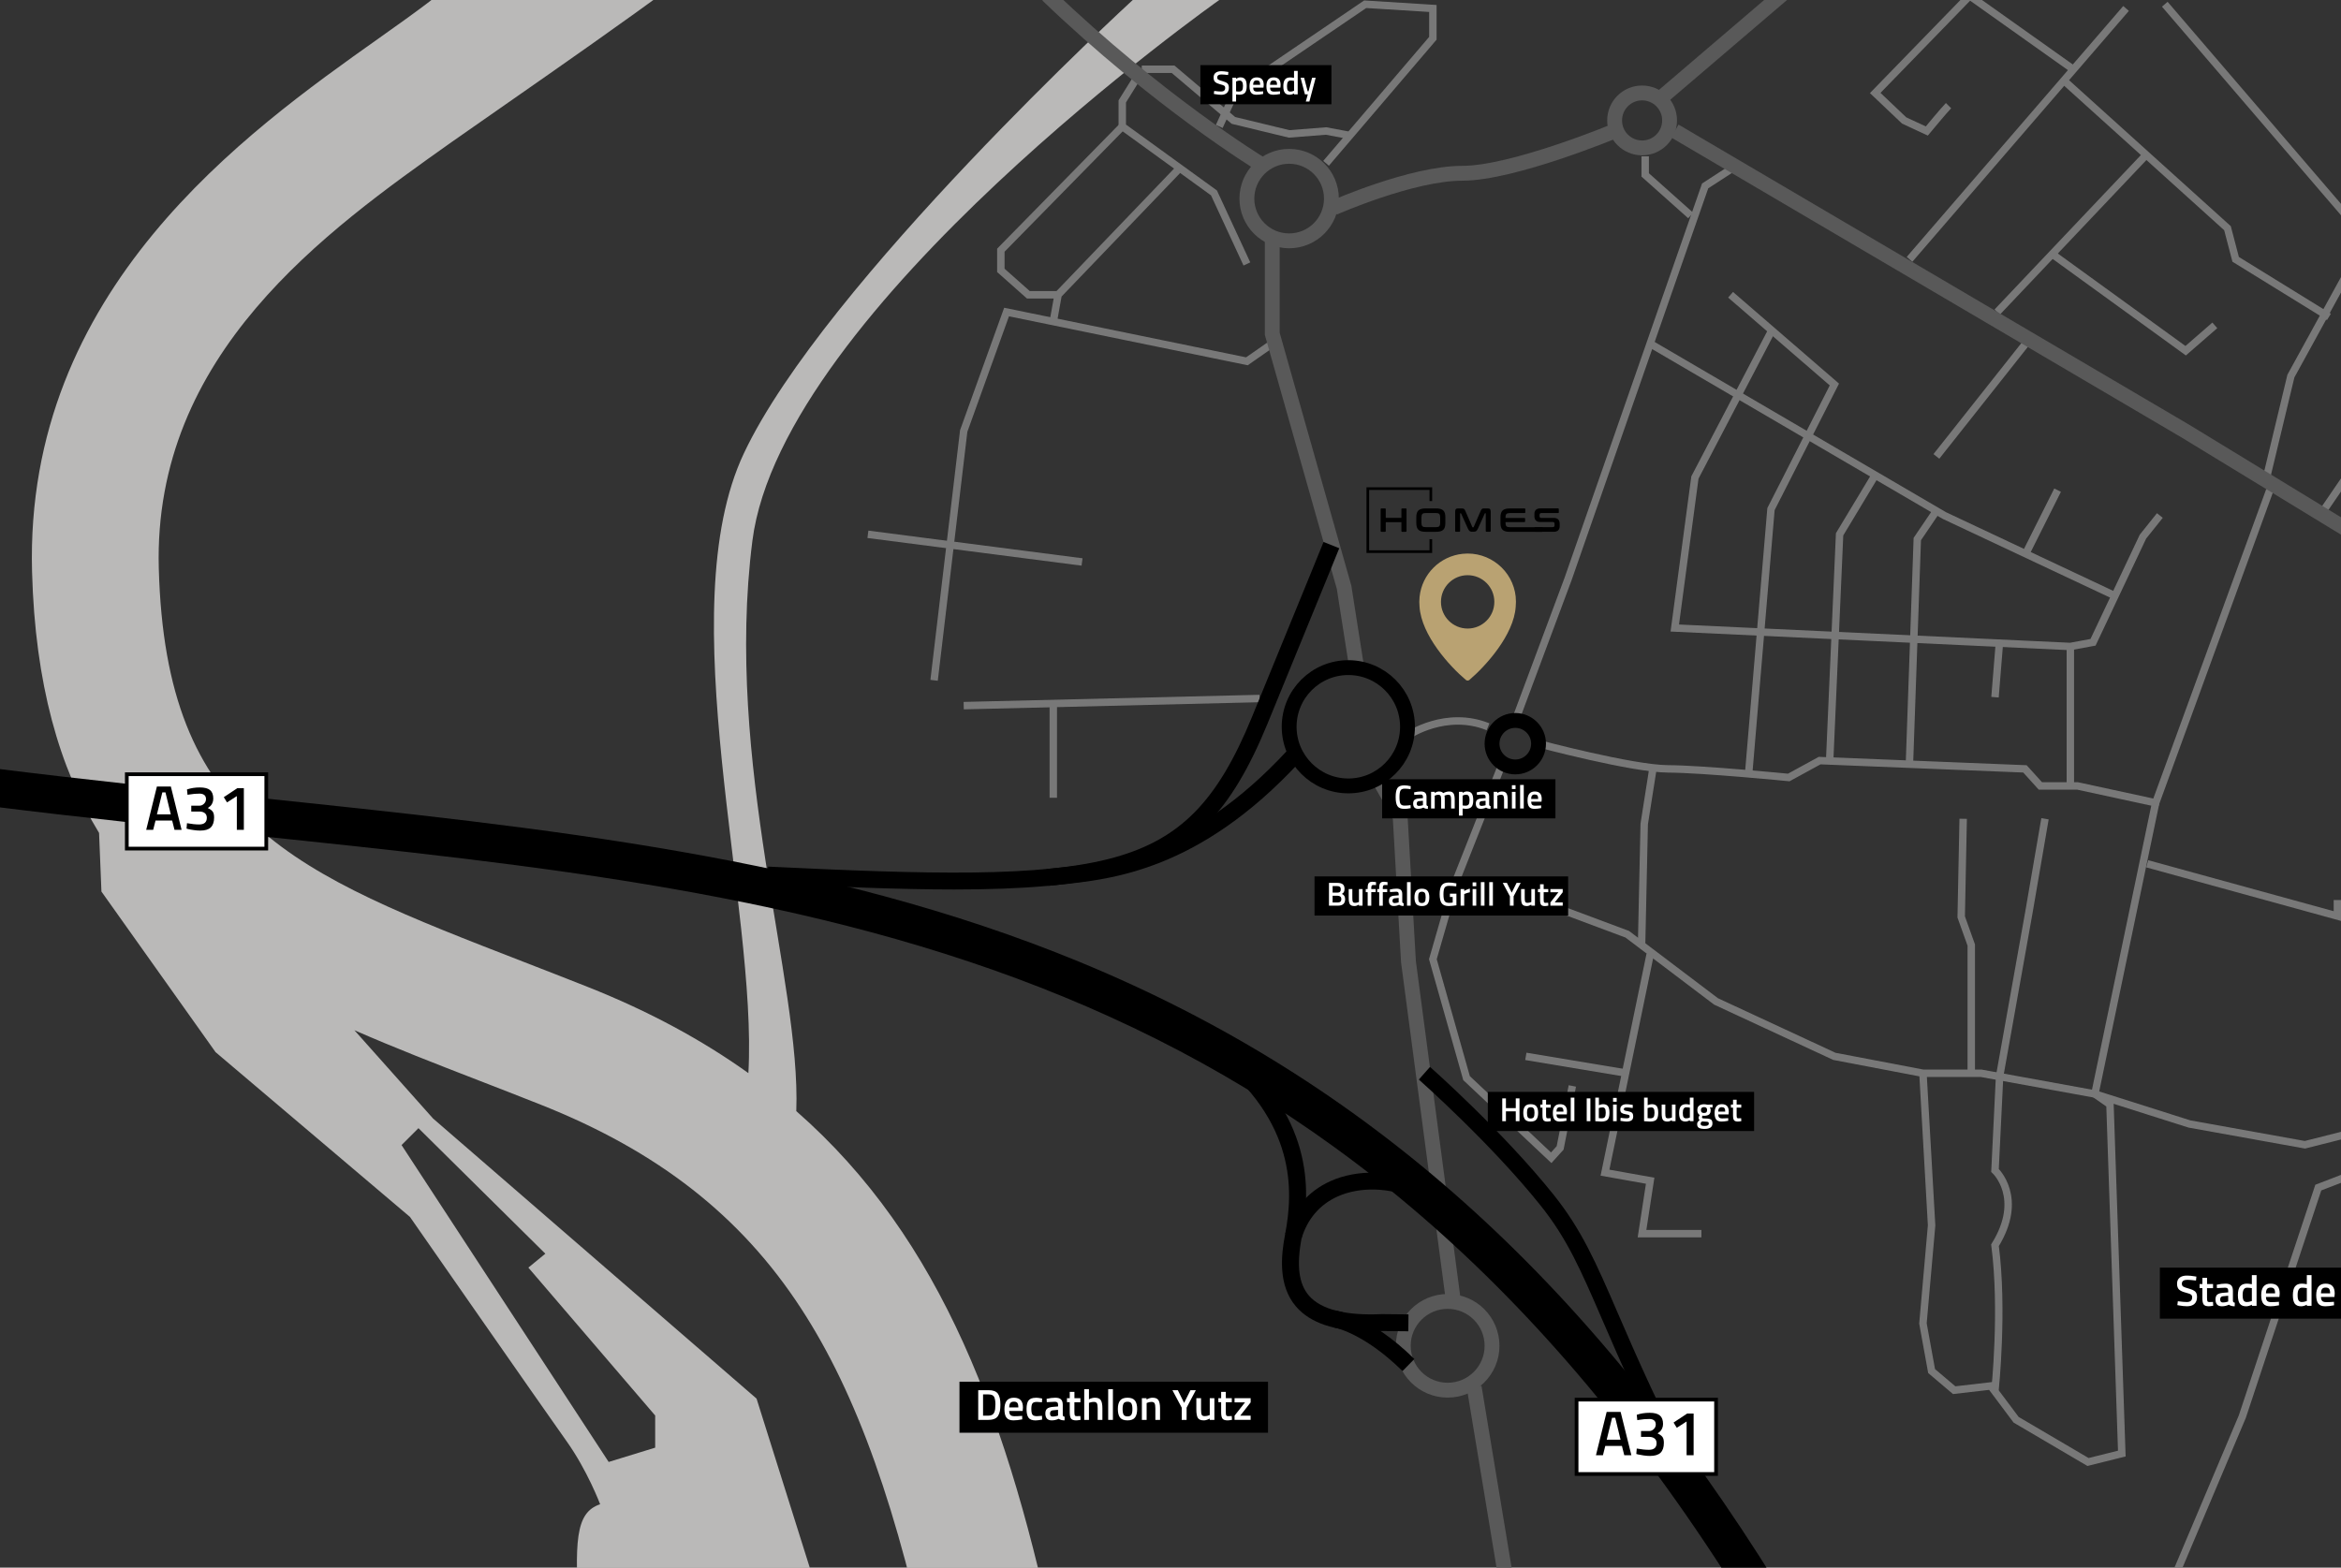 <?xml version="1.0" encoding="UTF-8"?>
<svg xmlns="http://www.w3.org/2000/svg" xmlns:xlink="http://www.w3.org/1999/xlink" id="Calque_2" viewBox="0 0 630.25 422.17">
  <rect x="0" y="0" width="630.25" height="422.17" fill="#333333" stroke="none"/>
  <defs>
    <style>.cls-1{clip-path:url(#clippath);}.cls-2,.cls-3,.cls-4,.cls-5,.cls-6{stroke-width:0px;}.cls-2,.cls-7,.cls-8,.cls-9{fill:none;}.cls-3{fill:#f4f3f1;opacity:.7;}.cls-10,.cls-7,.cls-8,.cls-9{stroke-miterlimit:10;}.cls-10,.cls-8{stroke:#000;}.cls-10,.cls-6{fill:#fff;}.cls-7{stroke:#999;stroke-width:2px;}.cls-8,.cls-9{stroke-width:4px;}.cls-9{stroke:#595959;}.cls-11{opacity:.68;}.cls-5{fill:#b9a272;}</style>
    <clipPath id="clippath">
      <rect class="cls-2" width="630.25" height="422.17"></rect>
    </clipPath>
  </defs>
  <g id="Modèle_Studio_Richez">
    <g class="cls-1">
      <g class="cls-11">
        <polyline class="cls-7" points="442.92 42.1 442.92 47.1 455.17 58.03"></polyline>
        <polyline class="cls-7" points="465.91 45.62 459.06 50.07 422.17 155.9 407.95 194.02"></polyline>
        <path class="cls-7" d="m379.21,197.99s10.08-6.82,21.4-2.27"></path>
        <path class="cls-7" d="m414.21,200.28s25.27,6.73,34.83,6.78c9.55.05,32.53,2.32,32.53,2.32l8.32-4.55,55.27,2.23,4.16,4.6h10.03l21.01,4.55,30.72-84.21"></path>
        <polyline class="cls-7" points="581.48 138.83 576.93 144.52 563.49 172.97 557.38 174.1 450.89 169.13 456.31 128.59 476.79 89.41"></polyline>
        <polyline class="cls-7" points="444.26 92.54 523.45 138.83 569.4 160.45"></polyline>
        <line class="cls-7" x1="553.95" y1="132" x2="545.36" y2="149.14"></line>
        <polyline class="cls-7" points="465.91 79.38 493.86 103.55 476.79 137.1 470.77 208.39"></polyline>
        <polyline class="cls-7" points="504.85 127.96 495.26 143.89 492.58 204.94"></polyline>
        <polyline class="cls-7" points="521.32 137.59 516.18 145.17 514.09 204.94"></polyline>
        <line class="cls-7" x1="538.3" y1="172.97" x2="537.1" y2="187.76"></line>
        <line class="cls-7" x1="557.38" y1="174.1" x2="557.38" y2="211.66"></line>
        <line class="cls-7" x1="521.32" y1="122.91" x2="545.36" y2="92.54"></line>
        <line class="cls-7" x1="537.7" y1="84.03" x2="577.43" y2="42.1"></line>
        <line class="cls-7" x1="514.09" y1="69.84" x2="572.38" y2="2.28"></line>
        <path class="cls-7" d="m524.59,28.45c-1.14,1.14-5.85,6.83-5.85,6.83l-6.1-2.84-7.79-7.4,25.43-26.17,27.29,19.38"></path>
        <polyline class="cls-7" points="555.64 21.68 599.69 61.45 601.89 69.84 627 85.34"></polyline>
        <polyline class="cls-7" points="610.03 129.31 616.76 101.28 642.97 53.51 659.11 1.14"></polyline>
        <line class="cls-7" x1="582.81" y1="1.14" x2="637.03" y2="64.34"></line>
        <polyline class="cls-7" points="624.14 139.54 644.07 110.38 640.66 102.41 655.45 73.97 638.57 58.03"></polyline>
        <polyline class="cls-7" points="552.5 68.41 588.43 94.45 596.28 87.62"></polyline>
        <polyline class="cls-7" points="403.9 207.05 391.45 238.56 385.76 258.31 394.83 290.34 417.62 311.79 420.02 309.14 423.31 292.45"></polyline>
        <line class="cls-7" x1="410.79" y1="284.48" x2="438.1" y2="289.03"></line>
        <polyline class="cls-7" points="458.06 332.22 442.07 332.22 444.26 317.97 432.1 315.8 444.26 257.01"></polyline>
        <polyline class="cls-7" points="390.58 241.57 416.48 243.52 438.1 251.6 462 269.69 493.86 284.48 517.7 289.03 533.34 289.03 563.99 294.61 589.45 302.69 620.53 308.29 648.59 301.21 671.67 289.03 681.62 272.97"></polyline>
        <polyline class="cls-7" points="342.52 92.54 335.69 97.3 270.99 84.03 259.45 116.07 251.48 183.21"></polyline>
        <line class="cls-7" x1="259.45" y1="190.03" x2="339.1" y2="188.11"></line>
        <line class="cls-7" x1="283.57" y1="214.84" x2="283.57" y2="189.07"></line>
        <line class="cls-7" x1="233.66" y1="143.89" x2="291.31" y2="151.34"></line>
        <polyline class="cls-7" points="283.57 86.61 284.87 79.38 317.26 45.62"></polyline>
        <polyline class="cls-7" points="305.85 21.34 302.14 27.31 302.14 34.06 326.83 51.95 335.69 71.08"></polyline>
        <polyline class="cls-7" points="284.87 79.38 276.85 79.38 269.45 72.81 269.45 67.38 302.14 34.06"></polyline>
        <polyline class="cls-7" points="328.25 34.06 332.38 25.03 367.54 1.14 385.76 2.28 385.76 10.31 357.01 43.98"></polyline>
        <polyline class="cls-7" points="307.39 18.64 315.81 18.64 332.07 32.43 347.07 36.06 357.01 35.28 363 36.41"></polyline>
        <polyline class="cls-7" points="441.95 254.51 442.66 221.9 445.08 206.53"></polyline>
        <polyline class="cls-7" points="528.53 220.5 528 246.93 530.71 254.51 530.71 289.03"></polyline>
        <path class="cls-7" d="m550.56,220.5l-4.35,25.29-7.88,44.15-1.23,25.26s7.97,7.3,0,20.15c2.28,17.4,0,39.02,0,39.02"></path>
        <polyline class="cls-7" points="517.7 289.03 520.03 330 517.7 356.41 520.03 369.23 526.11 374.38 535.97 373.24 542.79 382.35 562.14 393.72 571.24 391.45 568.05 297.44 563.99 294.61 580.35 216.21"></polyline>
        <polyline class="cls-7" points="629.28 242.38 629.28 246.7 578.08 232.62"></polyline>
        <polyline class="cls-7" points="577.43 443.62 603.68 381.51 624.14 319.82 695.28 292.45"></polyline>
      </g>
      <path class="cls-3" d="m214.38,299.2c1.29-34.88-19.44-93.68-11.82-153.55C210.52,83.07,328.25,0,328.25,0h-23.29s-83.07,76.24-104.69,122.08c-19.96,42.31,3.72,122.59,1.21,166.91-12.45-8.91-26.74-16.66-43.28-23.22-5.8-2.3-11.47-4.5-17-6.65-62.28-24.14-96.58-37.44-98.45-106.07-1.57-57.79,44.97-90.78,78.95-114.87,11.07-7.85,65.39-45.09,71.74-51.85l-69.62,7.08c-4.02,4.27-12.68,10.41-21.86,16.92C66.28,35.63,6.56,77.96,8.63,153.99c.82,30.25,7.37,52.8,18.04,70.32l.64,15.79,30.72,43.24,52.34,44.38s36.41,52.34,42.1,60.31c5.69,7.97,9.1,17.07,9.1,17.07-6.83,2.28-6.83,10.24-5.69,30.72l67.14,2.28-19.34-61.45-87.1-75.44-21.17-23.77c10.69,4.69,21.92,9.05,33.45,13.52,5.45,2.11,11.04,4.28,16.75,6.55,31.59,12.54,53.86,29.98,70.08,54.9,15.03,23.08,26,53.92,35.57,99.99l33.42-6.95c-13.05-62.83-30.99-111.78-70.32-146.24Zm-101.72,4.62l34.16,33.8-4.57,3.75,34.14,39.83v8.66l-12.52,3.85-55.76-85.34,4.55-4.55Z"></path>
      <circle class="cls-8" cx="407.95" cy="200.28" r="6.26"></circle>
      <path class="cls-9" d="m282-1.31c29.79,28.62,57.1,45.29,57.1,45.29"></path>
      <path class="cls-9" d="m359.07,55.96s21-9.3,34.65-9.3,40.97-11.38,40.97-11.38"></path>
      <line class="cls-9" x1="446.07" y1="27.31" x2="508.66" y2="-26.17"></line>
      <polyline class="cls-9" points="450.89 35.28 588.31 116.07 681.62 172.97"></polyline>
      <line class="cls-9" x1="407.38" y1="436.97" x2="396.88" y2="373.53"></line>
      <polyline class="cls-9" points="391.45 351.62 379.19 259 376.96 219.99 370.97 209.38"></polyline>
      <polyline class="cls-9" points="365.18 179.34 361.86 158.17 342.52 89.9 342.52 63.72"></polyline>
      <circle class="cls-9" cx="347.07" cy="53.48" r="11.38"></circle>
      <circle class="cls-9" cx="389.74" cy="362.43" r="11.95"></circle>
      <circle class="cls-9" cx="442.09" cy="32.43" r="7.4"></circle>
      <path class="cls-4" d="m469.84,432.27c-109.62-176.81-245.54-190.99-402.93-207.41-22.29-2.33-45.35-4.73-68.67-7.64l1.27-10.16c23.22,2.9,46.22,5.3,68.47,7.62,79.18,8.26,153.97,16.06,222.65,44.36,76.85,31.66,136.56,84.99,187.92,167.84l-8.7,5.4Z"></path>
      <path class="cls-4" d="m256.93,239.54c-14.61,0-31.4-.7-50.35-1.61l.22-4.55c42.27,2.03,73.72,3.04,93.43-2.53,17.6-4.97,27.56-15.16,36.76-37.6,16.85-41.1,19.31-47.24,19.34-47.3l4.23,1.69c-.02.06-2.47,6.17-19.35,47.33-9.82,23.94-20.59,34.85-39.74,40.26-11.34,3.2-26.22,4.31-44.54,4.31Z"></path>
      <path class="cls-4" d="m282.26,238.56l-.52-4.52c.97-.11,1.99-.21,3.06-.32,13.42-1.37,35.89-3.66,61.73-31.57l3.34,3.09c-27.01,29.17-50.55,31.57-64.61,33-1.06.11-2.06.21-3.01.32Z"></path>
      <path class="cls-4" d="m369,358.52c-9.62,0-16.19-2.18-20.05-6.63-4.92-5.68-4.06-13.81-2.98-19.43,2.32-12.11,2.85-30.23-19.14-47.78l2.84-3.56c23.91,19.09,23.31,38.93,20.77,52.2-1.42,7.45-.8,12.41,1.95,15.59,3.25,3.75,9.85,5.43,19.6,4.99h.13s7.08.07,7.08.07l-.05,4.55-7.02-.07c-1.08.05-2.13.07-3.14.07Z"></path>
      <path class="cls-4" d="m350.39,333.54l-4.36-1.3c1.94-6.54,6.13-11.43,12.12-14.14,7.27-3.3,16.83-3.04,24.97.69l-1.89,4.14c-6.97-3.19-15.09-3.45-21.19-.68-4.75,2.16-8.08,6.06-9.64,11.3Z"></path>
      <path class="cls-4" d="m377.59,369.23c-10.81-10.63-18.73-11.81-18.81-11.82l.56-4.52c.38.04,9.39,1.25,21.44,13.09l-3.19,3.25Z"></path>
      <path class="cls-4" d="m454.03,403.13c-11.34-21.54-17.88-36.65-22.65-47.69-5.88-13.6-9.44-21.81-16.67-30.86-13.37-16.71-32.54-33.68-32.73-33.85l3.01-3.41c.2.17,19.65,17.4,33.27,34.42,7.62,9.52,11.47,18.42,17.29,31.89,5.01,11.58,11.24,25.99,22.5,47.37l-4.03,2.12Z"></path>
      <circle class="cls-8" cx="363" cy="195.72" r="15.93"></circle>
      <rect class="cls-10" x="34.14" y="208.5" width="37.55" height="20.03"></rect>
      <polygon class="cls-4" points="384.86 148.2 368.6 148.2 368.6 131.94 384.86 131.94 384.86 134.94 385.57 134.94 385.57 131.23 367.89 131.23 367.89 148.91 385.57 148.91 385.57 145.2 384.86 145.2 384.86 148.2"></polygon>
      <path class="cls-4" d="m372.88,136.92c.13,0,.2.07.2.2v2.34h4.21v-2.34c0-.13.07-.2.2-.2h.97c.14,0,.21.07.21.2v5.9c0,.13-.07.2-.21.2h-.97c-.13,0-.2-.07-.2-.2v-2.39h-4.21v2.39c0,.13-.07.2-.2.2h-.97c-.14,0-.21-.07-.21-.2v-5.9c0-.13.07-.2.21-.2h.97Z"></path>
      <path class="cls-4" d="m386.6,136.92c.46,0,.84.04,1.17.13.32.09.58.22.78.41s.35.43.44.73c.09.3.13.67.13,1.1v1.55c0,.43-.05.8-.13,1.1-.09.3-.24.55-.44.74-.2.19-.46.33-.78.41-.32.08-.71.13-1.17.13h-2.78c-.46,0-.84-.04-1.16-.13-.32-.08-.58-.22-.78-.41-.2-.19-.35-.43-.44-.74-.09-.3-.14-.67-.14-1.1v-1.55c0-.43.05-.8.14-1.1.09-.3.24-.54.44-.73s.46-.33.78-.41.7-.13,1.16-.13h2.78Zm-3.92,3.82c0,.23.02.43.06.59.04.16.1.28.19.38.09.09.21.16.36.2.15.04.35.06.58.06h2.67c.23,0,.43-.02.58-.06.15-.04.27-.1.36-.2.09-.09.15-.22.19-.38.04-.16.06-.36.06-.59v-1.35c0-.23-.02-.43-.06-.59-.04-.16-.1-.28-.19-.38-.09-.09-.21-.16-.36-.2-.15-.04-.35-.06-.58-.06h-2.67c-.23,0-.43.02-.58.06-.15.04-.27.1-.36.2-.09.09-.15.22-.19.38-.04.16-.06.36-.06.59v1.35Z"></path>
      <path class="cls-4" d="m393.55,136.92c.13,0,.25,0,.34.03.1.02.18.05.25.1.07.05.14.12.19.21s.12.2.18.35l1.87,4.32c.02.05.07.08.13.08h.11c.06,0,.1-.03.13-.08l1.87-4.32c.06-.14.12-.26.18-.35s.12-.16.19-.21.15-.09.25-.1c.09-.02.21-.03.34-.03h.96c.31,0,.52.07.63.21.11.14.16.38.16.72v5.16c0,.13-.07.2-.21.2h-.92c-.13,0-.2-.07-.2-.2v-4.7c0-.06-.02-.09-.07-.09h-.08c-.06,0-.1.02-.12.07l-1.82,4.03c-.07.16-.15.3-.22.41-.08.11-.16.2-.24.27-.09.07-.19.12-.3.15-.11.03-.24.05-.39.05h-.43c-.15,0-.28-.01-.39-.05-.11-.03-.21-.08-.3-.15-.09-.07-.17-.16-.24-.27s-.15-.25-.22-.41l-1.82-4.03s-.06-.07-.12-.07h-.08s-.07.03-.07.09v4.7c0,.13-.07.2-.2.2h-.92c-.14,0-.21-.07-.21-.2v-5.16c0-.34.05-.58.16-.72.11-.14.32-.21.64-.21h.98Z"></path>
      <path class="cls-4" d="m410.44,136.92c.14,0,.21.07.21.2v.85c0,.13-.07.2-.21.2h-3.93c-.23,0-.43.02-.58.06-.15.04-.28.1-.37.2-.09.09-.16.22-.19.38-.04.16-.05.36-.05.59v.09h5.08c.13,0,.2.07.2.2v.71c0,.13-.07.2-.2.2h-5.08v.15c0,.23.02.43.05.59.04.16.1.28.19.38s.22.16.37.2c.15.04.35.06.58.06h8.59c.14,0,.21.07.21.2v.85c0,.13-.07.2-.21.2h-8.62c-.46,0-.84-.04-1.16-.13-.32-.08-.58-.22-.78-.41-.2-.19-.35-.43-.44-.74-.09-.3-.14-.67-.14-1.1v-1.55c0-.43.05-.8.14-1.1.09-.3.24-.54.44-.73.2-.19.46-.33.78-.41s.7-.13,1.16-.13h3.96Z"></path>
      <path class="cls-4" d="m419.47,136.92c.13,0,.2.07.2.2v.85c0,.13-.07.2-.2.2h-4.51c-.17,0-.3.05-.37.13-.07.09-.11.21-.11.37v.31c0,.34.16.5.47.5h3.37c.52,0,.91.13,1.18.4.26.27.4.65.4,1.15v.72c0,.44-.13.79-.39,1.06-.26.27-.66.4-1.21.4h-4.98c-.14,0-.21-.07-.21-.2v-.85c0-.13.07-.2.21-.2h4.72c.17,0,.3-.05.37-.14.07-.09.11-.21.11-.37v-.37c0-.34-.16-.5-.47-.5h-3.37c-.52,0-.91-.13-1.18-.4-.26-.27-.4-.65-.4-1.15v-.66c0-.44.13-.79.39-1.06s.66-.4,1.21-.4h4.77Z"></path>
      <path class="cls-5" d="m408.07,160.76c-.73-7.15-7.12-12.35-14.27-11.62-6.14.63-10.99,5.48-11.62,11.62-.04.44-.07.88-.07,1.32,0,.43.02.87.06,1.3.51,7.71,8.08,16.03,12.48,19.73.27.23.67.23.94,0,4.4-3.74,11.98-12.11,12.47-19.71.09-.88.09-1.77,0-2.64Zm-12.95,8.51c-3.97,0-7.19-3.22-7.18-7.19,0-3.97,3.22-7.19,7.19-7.18,3.97,0,7.19,3.22,7.18,7.19,0,3.97-3.22,7.18-7.19,7.18Z"></path>
      <path class="cls-4" d="m39.36,223.48l2.88-11.66h3.76l2.89,11.66h-1.91l-.63-2.5h-4.48l-.63,2.5h-1.89Zm4.34-10.08l-1.45,5.91h3.73l-1.43-5.91h-.85Z"></path>
      <path class="cls-4" d="m50.34,212.6c1.06-.36,2.21-.54,3.47-.54s2.18.24,2.75.72c.57.48.86,1.25.86,2.29,0,.45-.09.86-.26,1.23-.18.36-.35.63-.54.79-.18.16-.41.34-.68.52.6.28,1.04.59,1.3.93.27.33.4.88.4,1.63,0,1.19-.3,2.07-.89,2.65s-1.55.86-2.85.86c-.51,0-1.07-.04-1.69-.13-.61-.08-1.1-.17-1.46-.26l-.53-.14.12-1.46c1.25.23,2.35.34,3.3.34,1.36-.01,2.04-.61,2.04-1.8,0-.54-.18-.96-.53-1.24-.35-.28-.82-.43-1.4-.44h-2.26v-1.58h2.26c.42,0,.81-.17,1.17-.52.36-.35.54-.77.54-1.26s-.16-.86-.47-1.1c-.31-.24-.74-.36-1.29-.36-.9,0-1.82.08-2.77.24l-.44.08-.15-1.43Z"></path>
      <path class="cls-4" d="m65.65,212.24v11.24h-1.89v-9.09l-2.64,1.7-.87-1.41,3.66-2.43h1.74Z"></path>
      <rect class="cls-4" x="353.9" y="236.02" width="68.28" height="10.54"></rect>
      <path class="cls-6" d="m357.77,237.77h2.33c.63,0,1.1.13,1.41.38.31.25.47.66.47,1.21,0,.36-.06.65-.17.86-.12.21-.3.38-.55.52.59.23.88.7.88,1.42,0,1.16-.65,1.74-1.95,1.74h-2.4v-6.14Zm2.28.86h-1.28v1.76h1.32c.59,0,.88-.3.88-.91,0-.57-.3-.85-.91-.85Zm.05,2.6h-1.33v1.82h1.35c.33,0,.57-.07.74-.21.16-.14.25-.37.25-.71s-.1-.57-.29-.7c-.19-.13-.43-.2-.72-.2Z"></path>
      <path class="cls-6" d="m365.86,239.42h.97v4.48h-.97v-.28c-.44.25-.84.38-1.21.38-.62,0-1.03-.17-1.24-.5-.21-.33-.31-.91-.31-1.74v-2.34h.98v2.35c0,.54.04.9.13,1.08s.3.28.63.28.62-.06.89-.18l.13-.05v-3.48Z"></path>
      <path class="cls-6" d="m369.18,240.26v3.65h-.97v-3.65h-.52v-.83h.52v-.29c0-.64.09-1.08.28-1.32.19-.24.51-.36.99-.36l.97.09v.8c-.3-.01-.55-.02-.74-.02s-.33.06-.41.17c-.08.12-.12.33-.12.64v.28h1.18v.83h-1.18Z"></path>
      <path class="cls-6" d="m372.28,240.26v3.65h-.97v-3.65h-.52v-.83h.52v-.29c0-.64.09-1.08.28-1.32.19-.24.51-.36.99-.36l.97.09v.8c-.3-.01-.55-.02-.74-.02s-.33.06-.41.17c-.08.12-.12.33-.12.64v.28h1.18v.83h-1.18Z"></path>
      <path class="cls-6" d="m377.52,240.8v2.04c0,.13.04.23.1.29.06.06.16.1.29.12l-.03.74c-.51,0-.91-.11-1.19-.33-.48.22-.96.33-1.44.33-.89,0-1.33-.48-1.33-1.42,0-.45.12-.78.36-.99s.61-.33,1.12-.37l1.16-.1v-.32c0-.24-.05-.41-.16-.5-.1-.1-.26-.14-.46-.14-.38,0-.86.02-1.43.07l-.29.02-.04-.69c.65-.15,1.25-.23,1.8-.23s.94.12,1.18.35c.24.24.36.61.36,1.12Zm-2.01,1.11c-.41.04-.62.26-.62.67s.18.62.55.62c.3,0,.61-.05.95-.14l.16-.05v-1.19l-1.04.1Z"></path>
      <path class="cls-6" d="m378.8,243.9v-6.34h.98v6.34h-.98Z"></path>
      <path class="cls-6" d="m381.26,239.91c.31-.39.82-.58,1.54-.58s1.23.19,1.54.58.46.97.46,1.75-.15,1.36-.45,1.76c-.3.39-.82.59-1.55.59s-1.25-.2-1.55-.59c-.3-.39-.45-.98-.45-1.76s.15-1.36.46-1.75Zm.73,2.91c.14.24.41.36.81.36s.67-.12.81-.36.21-.63.21-1.17-.07-.93-.22-1.16c-.15-.23-.41-.34-.79-.34s-.65.11-.79.34c-.15.23-.22.61-.22,1.16s.07.94.21,1.17Z"></path>
      <path class="cls-6" d="m390.35,241.56v-.88h1.75v3.12c-.16.04-.49.09-.98.13s-.85.07-1.07.07c-.93,0-1.57-.26-1.93-.77-.35-.51-.53-1.32-.53-2.41s.18-1.9.54-2.4c.36-.5.99-.75,1.88-.75.53,0,1.12.06,1.77.18l.31.06-.04.79c-.72-.1-1.37-.14-1.94-.14s-.97.16-1.18.48c-.21.32-.32.92-.32,1.79s.1,1.47.3,1.81c.2.33.6.5,1.21.5.44,0,.76-.03.98-.08v-1.5h-.76Z"></path>
      <path class="cls-6" d="m393.23,243.9v-4.48h.97v.54c.51-.33,1.02-.54,1.52-.64v.98c-.51.1-.95.23-1.32.39l-.2.08v3.13h-.98Z"></path>
      <path class="cls-6" d="m396.46,238.66v-1.03h.98v1.03h-.98Zm0,5.24v-4.48h.98v4.48h-.98Z"></path>
      <path class="cls-6" d="m398.68,243.9v-6.34h.98v6.34h-.98Z"></path>
      <path class="cls-6" d="m400.94,243.9v-6.34h.98v6.34h-.98Z"></path>
      <path class="cls-6" d="m407.5,243.9h-1v-2.53l-1.93-3.61h1.12l1.3,2.63,1.31-2.63h1.11l-1.91,3.61v2.53Z"></path>
      <path class="cls-6" d="m412.27,239.42h.97v4.48h-.97v-.28c-.44.25-.84.38-1.21.38-.62,0-1.03-.17-1.24-.5-.21-.33-.31-.91-.31-1.74v-2.34h.98v2.35c0,.54.04.9.13,1.08s.3.28.63.28.62-.06.89-.18l.13-.05v-3.48Z"></path>
      <path class="cls-6" d="m416.83,240.26h-1.24v1.97c0,.36.03.61.08.73s.19.18.41.18l.73-.03.04.78c-.4.08-.7.12-.91.12-.51,0-.86-.12-1.04-.35-.19-.23-.28-.67-.28-1.32v-2.08h-.57v-.83h.57v-1.3h.97v1.3h1.24v.83Z"></path>
      <path class="cls-6" d="m417.4,240.29v-.87h3.32v.87l-2.15,2.74h2.15v.87h-3.32v-.87l2.16-2.74h-2.16Z"></path>
      <rect class="cls-4" x="372.1" y="209.85" width="46.66" height="10.54"></rect>
      <path class="cls-6" d="m378.04,217.83c-.9,0-1.5-.25-1.82-.74-.32-.5-.48-1.31-.48-2.45s.16-1.94.48-2.42.93-.72,1.82-.72c.53,0,1.12.07,1.76.22l-.04.81c-.54-.1-1.08-.14-1.61-.14s-.9.16-1.09.48c-.19.32-.29.92-.29,1.8s.09,1.48.28,1.8c.19.32.55.48,1.08.48s1.08-.04,1.63-.13l.03.82c-.62.13-1.2.2-1.75.2Z"></path>
      <path class="cls-6" d="m384.05,214.63v2.04c0,.13.04.23.1.29.06.06.16.1.29.12l-.03.74c-.51,0-.91-.11-1.19-.33-.48.22-.96.33-1.44.33-.89,0-1.33-.48-1.33-1.42,0-.45.12-.78.36-.99s.61-.33,1.12-.37l1.16-.1v-.32c0-.24-.05-.41-.16-.5-.1-.1-.26-.14-.46-.14-.38,0-.86.02-1.43.07l-.29.02-.04-.69c.65-.15,1.25-.23,1.8-.23s.94.12,1.18.35c.24.24.36.61.36,1.12Zm-2.01,1.11c-.41.04-.62.26-.62.67s.18.62.55.62c.3,0,.61-.05.95-.14l.16-.05v-1.19l-1.04.1Z"></path>
      <path class="cls-6" d="m386.26,217.73h-.98v-4.48h.97v.28c.42-.25.81-.38,1.16-.38.52,0,.9.15,1.14.44.54-.29,1.08-.44,1.62-.44s.92.17,1.14.5c.22.33.33.89.33,1.68v2.4h-.97v-2.37c0-.48-.05-.83-.15-1.03-.1-.2-.3-.3-.61-.3-.27,0-.56.06-.87.18l-.15.06c.05.12.07.5.07,1.15v2.32h-.97v-2.3c0-.53-.05-.9-.14-1.1-.1-.2-.3-.3-.63-.3-.3,0-.58.06-.83.18l-.13.05v3.48Z"></path>
      <path class="cls-6" d="m392.79,219.65v-6.41h.97v.28c.41-.25.8-.38,1.16-.38.59,0,1.02.18,1.3.54s.41.97.41,1.82-.16,1.45-.47,1.8c-.31.35-.83.52-1.54.52-.25,0-.53-.03-.85-.08v1.91h-.98Zm1.95-5.64c-.28,0-.56.06-.84.19l-.13.06v2.64c.24.05.5.07.79.07.41,0,.69-.12.84-.35.16-.23.23-.63.23-1.19,0-.95-.3-1.42-.89-1.42Z"></path>
      <path class="cls-6" d="m400.92,214.63v2.04c0,.13.04.23.1.29.06.06.16.1.29.12l-.03.74c-.51,0-.91-.11-1.19-.33-.48.22-.96.33-1.44.33-.89,0-1.33-.48-1.33-1.42,0-.45.12-.78.36-.99s.61-.33,1.12-.37l1.16-.1v-.32c0-.24-.05-.41-.16-.5-.1-.1-.26-.14-.46-.14-.38,0-.86.02-1.43.07l-.29.02-.04-.69c.65-.15,1.25-.23,1.8-.23s.94.12,1.18.35c.24.24.36.61.36,1.12Zm-2.01,1.11c-.41.04-.62.26-.62.67s.18.62.55.62c.3,0,.61-.05.95-.14l.16-.05v-1.19l-1.04.1Z"></path>
      <path class="cls-6" d="m403.12,217.73h-.98v-4.48h.97v.28c.44-.25.85-.38,1.24-.38.6,0,1,.17,1.22.51s.33.89.33,1.67v2.4h-.97v-2.37c0-.48-.05-.83-.16-1.03s-.32-.3-.64-.3c-.3,0-.6.06-.88.18l-.13.05v3.48Z"></path>
      <path class="cls-6" d="m407.04,212.49v-1.03h.98v1.03h-.98Zm0,5.24v-4.48h.98v4.48h-.98Z"></path>
      <path class="cls-6" d="m409.25,217.73v-6.34h.98v6.34h-.98Z"></path>
      <path class="cls-6" d="m414.65,216.92l.25-.03.02.73c-.68.14-1.28.21-1.81.21-.66,0-1.14-.18-1.43-.55s-.43-.95-.43-1.75c0-1.59.65-2.38,1.94-2.38s1.88.68,1.88,2.05l-.06.7h-2.78c0,.37.09.64.24.82.16.17.44.26.87.26s.86-.02,1.31-.05Zm-.54-1.77c0-.44-.07-.75-.21-.93-.14-.18-.38-.26-.71-.26s-.58.09-.73.28-.23.49-.24.91h1.89Z"></path>
      <rect class="cls-4" x="323.17" y="17.54" width="35.28" height="10.54"></rect>
      <path class="cls-6" d="m328.85,20.05c-.76,0-1.14.27-1.14.8,0,.27.09.47.27.59.18.12.57.26,1.19.43.61.17,1.04.37,1.29.61.25.24.38.61.38,1.12,0,.65-.18,1.13-.55,1.45-.37.32-.87.48-1.5.48-.51,0-1.07-.06-1.68-.18l-.32-.06.1-.8c.81.11,1.42.16,1.85.16.74,0,1.11-.33,1.11-.99,0-.26-.08-.45-.25-.57s-.54-.26-1.13-.4c-.59-.15-1.02-.35-1.31-.6s-.43-.66-.43-1.22.18-.98.54-1.26c.36-.28.86-.43,1.5-.43.46,0,1,.05,1.63.16l.31.05-.08.81c-.84-.1-1.43-.14-1.77-.14Z"></path>
      <path class="cls-6" d="m331.8,27.34v-6.41h.97v.28c.41-.25.8-.38,1.16-.38.59,0,1.02.18,1.3.54s.41.97.41,1.82-.16,1.45-.47,1.8c-.31.35-.83.52-1.54.52-.25,0-.53-.03-.85-.08v1.91h-.98Zm1.95-5.64c-.28,0-.56.06-.84.19l-.13.06v2.64c.24.05.5.07.79.07.41,0,.69-.12.84-.35.16-.23.23-.63.23-1.19,0-.95-.3-1.42-.89-1.42Z"></path>
      <path class="cls-6" d="m339.8,24.61l.25-.03.02.73c-.68.14-1.28.21-1.81.21-.66,0-1.14-.18-1.43-.55s-.43-.95-.43-1.75c0-1.59.65-2.38,1.94-2.38s1.88.68,1.88,2.05l-.06.7h-2.78c0,.37.09.64.24.82.16.17.44.26.87.26s.86-.02,1.31-.05Zm-.54-1.77c0-.44-.07-.75-.21-.93-.14-.18-.38-.26-.71-.26s-.58.09-.73.28-.23.49-.24.91h1.89Z"></path>
      <path class="cls-6" d="m344.35,24.61l.25-.03.02.73c-.68.14-1.28.21-1.81.21-.66,0-1.14-.18-1.43-.55s-.43-.95-.43-1.75c0-1.59.65-2.38,1.94-2.38s1.88.68,1.88,2.05l-.06.7h-2.78c0,.37.09.64.24.82.16.17.44.26.87.26s.86-.02,1.31-.05Zm-.54-1.77c0-.44-.07-.75-.21-.93-.14-.18-.38-.26-.71-.26s-.58.09-.73.28-.23.49-.24.91h1.89Z"></path>
      <path class="cls-6" d="m349.37,19.08v6.34h-.97v-.23c-.44.22-.84.33-1.2.33-.59,0-1.01-.18-1.29-.53-.27-.35-.41-.94-.41-1.77s.15-1.43.45-1.81c.3-.38.77-.56,1.41-.56.22,0,.56.04,1.02.12v-1.88h.98Zm-1.13,5.41l.15-.06v-2.65c-.36-.06-.69-.09-.99-.09-.6,0-.91.5-.91,1.51,0,.55.07.93.21,1.14.14.21.36.32.67.32s.59-.05.87-.16Z"></path>
      <path class="cls-6" d="m350.14,20.94h.96l.95,3.65h.24l.95-3.65h.97l-1.7,6.41h-.96l.54-1.93h-.77l-1.17-4.48Z"></path>
      <rect class="cls-4" x="400.55" y="294.05" width="71.69" height="10.54"></rect>
      <path class="cls-6" d="m408.08,301.94v-2.65h-2.65v2.65h-.99v-6.14h.99v2.62h2.65v-2.62h1v6.14h-1Z"></path>
      <path class="cls-6" d="m410.56,297.94c.31-.39.82-.58,1.54-.58s1.23.19,1.54.58.46.97.46,1.75-.15,1.36-.45,1.76c-.3.39-.82.59-1.55.59s-1.25-.2-1.55-.59c-.3-.39-.45-.98-.45-1.76s.15-1.36.46-1.75Zm.73,2.91c.14.24.41.36.81.36s.67-.12.81-.36.21-.63.21-1.17-.07-.93-.22-1.16c-.15-.23-.41-.34-.79-.34s-.65.11-.79.34c-.15.23-.22.61-.22,1.16s.07.94.21,1.17Z"></path>
      <path class="cls-6" d="m417.48,298.29h-1.24v1.97c0,.36.03.61.08.73s.19.18.41.18l.73-.03.04.78c-.4.08-.7.12-.91.12-.51,0-.86-.12-1.04-.35-.19-.23-.28-.67-.28-1.32v-2.08h-.57v-.83h.57v-1.3h.97v1.3h1.24v.83Z"></path>
      <path class="cls-6" d="m421.46,301.13l.25-.03.02.73c-.68.14-1.28.21-1.81.21-.66,0-1.14-.18-1.43-.55s-.43-.95-.43-1.75c0-1.59.65-2.38,1.94-2.38s1.88.68,1.88,2.05l-.06.7h-2.78c0,.37.09.64.24.82.16.17.44.26.87.26s.86-.02,1.31-.05Zm-.54-1.77c0-.44-.07-.75-.21-.93-.14-.18-.38-.26-.71-.26s-.58.09-.73.28-.23.49-.24.91h1.89Z"></path>
      <path class="cls-6" d="m422.88,301.94v-6.34h.98v6.34h-.98Z"></path>
      <path class="cls-6" d="m427.18,301.94v-6.14h.99v6.14h-.99Z"></path>
      <path class="cls-6" d="m431.56,297.36c.62,0,1.06.17,1.33.52.27.34.41.95.41,1.82s-.16,1.48-.48,1.82c-.32.34-.89.52-1.7.52-.28,0-.73-.03-1.33-.08l-.3-.03v-6.33h.97v2.03c.41-.18.79-.27,1.12-.27Zm-.45,3.81c.48,0,.8-.11.95-.34s.24-.6.24-1.14-.07-.92-.2-1.13c-.13-.22-.35-.33-.66-.33-.29,0-.57.04-.86.13l-.14.04v2.72c.33.02.55.04.67.04Z"></path>
      <path class="cls-6" d="m434.27,296.7v-1.03h.98v1.03h-.98Zm0,5.24v-4.48h.98v4.48h-.98Z"></path>
      <path class="cls-6" d="m439.54,298.38c-.71-.1-1.22-.14-1.53-.14s-.54.04-.66.11c-.12.07-.18.19-.18.35s.07.27.2.34c.13.07.45.14.95.23.5.09.85.22,1.06.41.21.19.31.51.31.99s-.15.82-.45,1.04-.74.33-1.32.33c-.36,0-.82-.05-1.38-.15l-.28-.04.04-.82c.72.1,1.23.14,1.55.14s.54-.04.68-.12c.13-.08.2-.21.2-.39s-.06-.3-.19-.37-.44-.14-.92-.22-.84-.21-1.07-.38c-.23-.17-.34-.49-.34-.95s.16-.8.47-1.03c.31-.23.72-.34,1.21-.34.38,0,.85.05,1.41.14l.28.05-.02.82Z"></path>
      <path class="cls-6" d="m444.69,297.36c.62,0,1.06.17,1.33.52.27.34.41.95.41,1.82s-.16,1.48-.48,1.82c-.32.34-.89.52-1.7.52-.28,0-.73-.03-1.33-.08l-.3-.03v-6.33h.97v2.03c.41-.18.79-.27,1.12-.27Zm-.45,3.81c.48,0,.8-.11.95-.34s.24-.6.24-1.14-.07-.92-.2-1.13c-.13-.22-.35-.33-.66-.33-.29,0-.57.04-.86.13l-.14.04v2.72c.33.02.55.04.67.04Z"></path>
      <path class="cls-6" d="m450.12,297.46h.97v4.48h-.97v-.28c-.44.25-.84.38-1.21.38-.62,0-1.03-.17-1.24-.5-.21-.33-.31-.91-.31-1.74v-2.34h.98v2.35c0,.54.04.9.13,1.08s.3.28.63.28.62-.06.89-.18l.13-.05v-3.48Z"></path>
      <path class="cls-6" d="m455.93,295.59v6.34h-.97v-.23c-.44.22-.84.33-1.2.33-.59,0-1.01-.18-1.29-.53-.27-.35-.41-.94-.41-1.77s.15-1.43.45-1.81c.3-.38.77-.56,1.41-.56.22,0,.56.04,1.02.12v-1.88h.98Zm-1.13,5.41l.15-.06v-2.65c-.36-.06-.69-.09-.99-.09-.6,0-.91.5-.91,1.51,0,.55.07.93.21,1.14.14.21.36.32.67.32s.59-.05.87-.16Z"></path>
      <path class="cls-6" d="m461.03,302.55c0,.98-.71,1.47-2.12,1.47-.68,0-1.19-.09-1.51-.28-.33-.19-.49-.52-.49-1.01,0-.22.05-.41.16-.57.11-.16.28-.33.52-.52-.2-.13-.3-.35-.3-.65,0-.12.08-.31.24-.58l.08-.13c-.43-.26-.65-.7-.65-1.34,0-.54.16-.93.48-1.18.32-.25.76-.38,1.31-.38.26,0,.52.03.78.09l.13.03,1.39-.04v.79l-.74-.04c.16.21.24.45.24.73,0,.59-.15.99-.44,1.21s-.76.34-1.38.34c-.16,0-.29-.01-.39-.04-.08.2-.13.36-.13.47s.06.19.17.23.38.07.8.07c.71,0,1.2.1,1.46.29.26.19.39.53.39,1.05Zm-3.17.09c0,.21.08.36.25.45.17.09.45.13.86.13.72,0,1.08-.21,1.08-.62,0-.23-.06-.38-.19-.44-.13-.06-.38-.1-.77-.1l-.88-.05c-.13.11-.22.21-.28.3-.05.09-.08.2-.08.34Zm.27-3.1c.13.13.34.19.64.19s.5-.06.63-.19.19-.33.19-.6-.07-.48-.2-.6c-.13-.13-.34-.19-.64-.19-.55,0-.82.27-.82.8,0,.27.07.48.2.6Z"></path>
      <path class="cls-6" d="m465.01,301.13l.25-.03.02.73c-.68.14-1.28.21-1.81.21-.66,0-1.14-.18-1.43-.55s-.43-.95-.43-1.75c0-1.59.65-2.38,1.94-2.38s1.88.68,1.88,2.05l-.06.7h-2.78c0,.37.09.64.24.82.16.17.44.26.87.26s.86-.02,1.31-.05Zm-.54-1.77c0-.44-.07-.75-.21-.93-.14-.18-.38-.26-.71-.26s-.58.09-.73.28-.23.49-.24.91h1.89Z"></path>
      <path class="cls-6" d="m468.78,298.29h-1.24v1.97c0,.36.03.61.08.73s.19.18.41.18l.73-.03.04.78c-.4.08-.7.12-.91.12-.51,0-.86-.12-1.04-.35-.19-.23-.28-.67-.28-1.32v-2.08h-.57v-.83h.57v-1.3h.97v1.3h1.24v.83Z"></path>
      <rect class="cls-4" x="258.31" y="372.1" width="83.07" height="13.74"></rect>
      <path class="cls-6" d="m266.13,382.38h-2.77v-8h2.77c1.23,0,2.07.31,2.52.93.45.62.68,1.6.68,2.93,0,.68-.04,1.25-.13,1.72s-.25.9-.47,1.28c-.44.76-1.31,1.13-2.59,1.13Zm1.86-4.13c0-.97-.12-1.66-.36-2.09-.24-.43-.74-.64-1.5-.64h-1.47v5.72h1.47c.77,0,1.28-.28,1.54-.85.12-.29.21-.6.25-.92.04-.33.06-.73.06-1.21Z"></path>
      <path class="cls-6" d="m274.86,381.33l.33-.04.02.95c-.89.18-1.67.27-2.36.27-.86,0-1.49-.24-1.86-.71-.38-.47-.57-1.23-.57-2.28,0-2.07.84-3.11,2.53-3.11s2.45.89,2.45,2.67l-.08.91h-3.62c0,.48.11.84.32,1.06.2.23.58.34,1.13.34s1.12-.02,1.71-.07Zm-.7-2.31c0-.58-.09-.98-.27-1.21-.18-.23-.49-.34-.93-.34s-.75.12-.95.36c-.2.24-.3.64-.31,1.19h2.46Z"></path>
      <path class="cls-6" d="m278.82,376.41c.41,0,.9.05,1.46.16l.29.06-.05,1c-.62-.06-1.07-.09-1.37-.09-.59,0-.99.13-1.19.4-.2.27-.3.76-.3,1.5s.1,1.24.29,1.52.6.42,1.21.42l1.37-.09.03,1.02c-.79.14-1.38.21-1.78.21-.89,0-1.51-.24-1.87-.72-.36-.48-.54-1.26-.54-2.35s.19-1.87.57-2.33c.38-.46,1-.69,1.87-.69Z"></path>
      <path class="cls-6" d="m286.12,378.34v2.66c0,.17.05.3.13.38.08.08.21.13.38.16l-.03.97c-.67,0-1.19-.14-1.55-.43-.62.29-1.25.43-1.88.43-1.16,0-1.74-.62-1.74-1.86,0-.59.16-1.02.47-1.28s.8-.42,1.45-.48l1.51-.13v-.42c0-.31-.07-.53-.2-.65s-.34-.19-.6-.19c-.5,0-1.12.03-1.87.09l-.37.02-.05-.9c.85-.2,1.63-.3,2.34-.3s1.23.15,1.54.46c.32.31.47.8.47,1.47Zm-2.62,1.45c-.54.05-.81.34-.81.88s.24.81.71.81c.39,0,.8-.06,1.24-.19l.21-.07v-1.55l-1.35.13Z"></path>
      <path class="cls-6" d="m290.86,377.63h-1.61v2.57c0,.48.04.79.11.95.07.16.25.23.54.23l.96-.04.06,1.02c-.52.1-.92.15-1.19.15-.66,0-1.12-.15-1.36-.46-.25-.3-.37-.88-.37-1.72v-2.71h-.75v-1.09h.75v-1.69h1.26v1.69h1.61v1.09Z"></path>
      <path class="cls-6" d="m293.17,382.38h-1.27v-8.27h1.27v2.73c.58-.29,1.11-.43,1.6-.43.78,0,1.31.22,1.59.66.28.44.43,1.17.43,2.18v3.13h-1.27v-3.1c0-.63-.07-1.08-.2-1.34-.13-.26-.41-.4-.84-.4-.37,0-.75.06-1.12.19l-.19.07v4.58Z"></path>
      <path class="cls-6" d="m298.35,382.38v-8.27h1.27v8.27h-1.27Z"></path>
      <path class="cls-6" d="m301.55,377.17c.4-.51,1.07-.76,2-.76s1.6.25,2,.76c.4.51.6,1.27.6,2.28s-.19,1.78-.58,2.29c-.39.51-1.06.77-2.02.77s-1.63-.26-2.02-.77c-.39-.51-.58-1.28-.58-2.29s.2-1.77.6-2.28Zm.95,3.8c.18.31.53.47,1.05.47s.87-.16,1.05-.47c.18-.31.27-.82.27-1.53s-.1-1.21-.29-1.51c-.19-.3-.54-.44-1.03-.44s-.84.15-1.03.44c-.19.3-.29.8-.29,1.51s.09,1.22.27,1.53Z"></path>
      <path class="cls-6" d="m308.69,382.38h-1.27v-5.84h1.26v.36c.57-.33,1.11-.49,1.61-.49.78,0,1.31.22,1.59.66.28.44.43,1.17.43,2.18v3.13h-1.26v-3.1c0-.63-.07-1.08-.2-1.34-.14-.26-.41-.4-.83-.4-.4,0-.78.08-1.14.23l-.18.07v4.53Z"></path>
      <path class="cls-6" d="m319.46,382.38h-1.31v-3.29l-2.51-4.71h1.46l1.69,3.43,1.71-3.43h1.45l-2.49,4.71v3.29Z"></path>
      <path class="cls-6" d="m325.68,376.54h1.26v5.84h-1.26v-.36c-.57.33-1.09.49-1.58.49-.8,0-1.34-.22-1.61-.65-.27-.43-.41-1.19-.41-2.27v-3.05h1.27v3.06c0,.7.06,1.17.18,1.41.12.24.39.36.82.36s.81-.08,1.16-.23l.18-.07v-4.53Z"></path>
      <path class="cls-6" d="m331.62,377.63h-1.61v2.57c0,.48.04.79.11.95.07.16.25.23.54.23l.96-.04.06,1.02c-.52.1-.92.15-1.19.15-.66,0-1.12-.15-1.36-.46-.25-.3-.37-.88-.37-1.72v-2.71h-.75v-1.09h.75v-1.69h1.26v1.69h1.61v1.09Z"></path>
      <path class="cls-6" d="m332.37,377.67v-1.13h4.33v1.13l-2.8,3.57h2.8v1.13h-4.33v-1.13l2.81-3.57h-2.81Z"></path>
      <rect class="cls-4" x="581.48" y="341.38" width="89.9" height="13.74"></rect>
      <path class="cls-6" d="m588.89,344.66c-.99,0-1.48.35-1.48,1.04,0,.36.12.61.35.77.23.15.75.34,1.55.56.8.22,1.36.49,1.69.79.33.31.49.79.49,1.45,0,.84-.24,1.47-.72,1.89-.48.42-1.13.62-1.96.62-.66,0-1.39-.08-2.2-.23l-.42-.08.13-1.04c1.05.14,1.85.21,2.41.21.97,0,1.45-.43,1.45-1.28,0-.33-.11-.58-.33-.74-.22-.16-.71-.33-1.47-.53-.76-.19-1.33-.45-1.71-.79-.37-.33-.56-.86-.56-1.59s.24-1.27.71-1.64c.47-.37,1.12-.55,1.96-.55.6,0,1.31.07,2.13.21l.41.07-.11,1.05c-1.09-.12-1.86-.19-2.31-.19Z"></path>
      <path class="cls-6" d="m595.79,346.9h-1.61v2.57c0,.48.04.79.11.95.07.16.25.23.54.23l.96-.04.06,1.02c-.52.1-.92.15-1.19.15-.66,0-1.12-.15-1.36-.46-.25-.3-.37-.88-.37-1.72v-2.71h-.75v-1.09h.75v-1.69h1.26v1.69h1.61v1.09Z"></path>
      <path class="cls-6" d="m601.15,347.62v2.66c0,.17.05.3.13.38.08.08.21.13.38.16l-.03.97c-.67,0-1.19-.14-1.55-.43-.62.29-1.25.43-1.88.43-1.16,0-1.74-.62-1.74-1.86,0-.59.16-1.02.47-1.28s.8-.42,1.45-.48l1.51-.13v-.42c0-.31-.07-.53-.2-.65s-.34-.19-.6-.19c-.5,0-1.12.03-1.87.09l-.37.02-.05-.9c.85-.2,1.63-.3,2.34-.3s1.23.15,1.54.46c.32.31.47.8.47,1.47Zm-2.62,1.45c-.54.05-.81.34-.81.88s.24.81.71.81c.39,0,.8-.06,1.24-.19l.21-.07v-1.55l-1.35.13Z"></path>
      <path class="cls-6" d="m607.52,343.39v8.27h-1.26v-.3c-.57.29-1.09.43-1.56.43-.76,0-1.32-.23-1.68-.69-.35-.46-.53-1.23-.53-2.31s.2-1.87.59-2.36c.39-.49,1.01-.74,1.84-.74.28,0,.72.05,1.33.15v-2.45h1.27Zm-1.47,7.05l.2-.08v-3.46c-.47-.08-.9-.12-1.3-.12-.79,0-1.18.65-1.18,1.96,0,.72.09,1.21.27,1.49.18.28.47.41.87.41s.77-.07,1.13-.21Z"></path>
      <path class="cls-6" d="m613.21,350.61l.33-.04.02.95c-.89.18-1.67.27-2.36.27-.86,0-1.49-.24-1.86-.71-.38-.47-.57-1.23-.57-2.28,0-2.07.84-3.11,2.53-3.11s2.45.89,2.45,2.67l-.08.91h-3.62c0,.48.11.84.32,1.06.2.23.58.34,1.13.34s1.12-.02,1.71-.07Zm-.7-2.31c0-.58-.09-.98-.27-1.21-.18-.23-.49-.34-.93-.34s-.75.12-.95.36c-.2.24-.3.64-.31,1.19h2.46Z"></path>
      <path class="cls-6" d="m622.32,343.39v8.27h-1.26v-.3c-.57.29-1.09.43-1.56.43-.76,0-1.32-.23-1.68-.69-.35-.46-.53-1.23-.53-2.31s.2-1.87.59-2.36c.39-.49,1.01-.74,1.84-.74.28,0,.72.05,1.33.15v-2.45h1.27Zm-1.47,7.05l.2-.08v-3.46c-.47-.08-.9-.12-1.3-.12-.79,0-1.18.65-1.18,1.96,0,.72.09,1.21.27,1.49.18.28.47.41.87.41s.77-.07,1.13-.21Z"></path>
      <path class="cls-6" d="m628.02,350.61l.33-.04.02.95c-.89.18-1.67.27-2.36.27-.86,0-1.49-.24-1.86-.71-.38-.47-.57-1.23-.57-2.28,0-2.07.84-3.11,2.53-3.11s2.45.89,2.45,2.67l-.08.91h-3.62c0,.48.11.84.32,1.06.2.23.58.34,1.13.34s1.12-.02,1.71-.07Zm-.7-2.31c0-.58-.09-.98-.27-1.21-.18-.23-.49-.34-.93-.34s-.75.12-.95.36c-.2.24-.3.64-.31,1.19h2.46Z"></path>
      <rect class="cls-10" x="424.45" y="376.92" width="37.55" height="20.03"></rect>
      <path class="cls-4" d="m429.67,391.89l2.88-11.66h3.76l2.89,11.66h-1.91l-.63-2.5h-4.48l-.63,2.5h-1.89Zm4.34-10.08l-1.45,5.91h3.73l-1.43-5.91h-.85Z"></path>
      <path class="cls-4" d="m440.65,381.01c1.06-.36,2.21-.54,3.47-.54s2.18.24,2.75.72c.57.48.86,1.25.86,2.29,0,.45-.09.86-.26,1.23-.18.36-.35.63-.54.79-.18.16-.41.34-.68.52.6.28,1.04.59,1.3.93.27.33.4.88.4,1.63,0,1.19-.3,2.07-.89,2.65-.6.57-1.55.86-2.85.86-.51,0-1.07-.04-1.69-.13s-1.1-.17-1.46-.26l-.53-.14.12-1.46c1.25.23,2.35.34,3.3.34,1.36-.01,2.04-.61,2.04-1.8,0-.54-.18-.96-.53-1.24-.35-.28-.82-.43-1.4-.44h-2.26v-1.58h2.26c.42,0,.81-.17,1.17-.52.36-.35.54-.77.54-1.26s-.16-.86-.47-1.1c-.31-.24-.74-.36-1.29-.36-.9,0-1.82.08-2.77.24l-.44.08-.15-1.43Z"></path>
      <path class="cls-4" d="m455.96,380.66v11.24h-1.89v-9.09l-2.64,1.7-.87-1.41,3.66-2.43h1.74Z"></path>
    </g>
  </g>
</svg>
